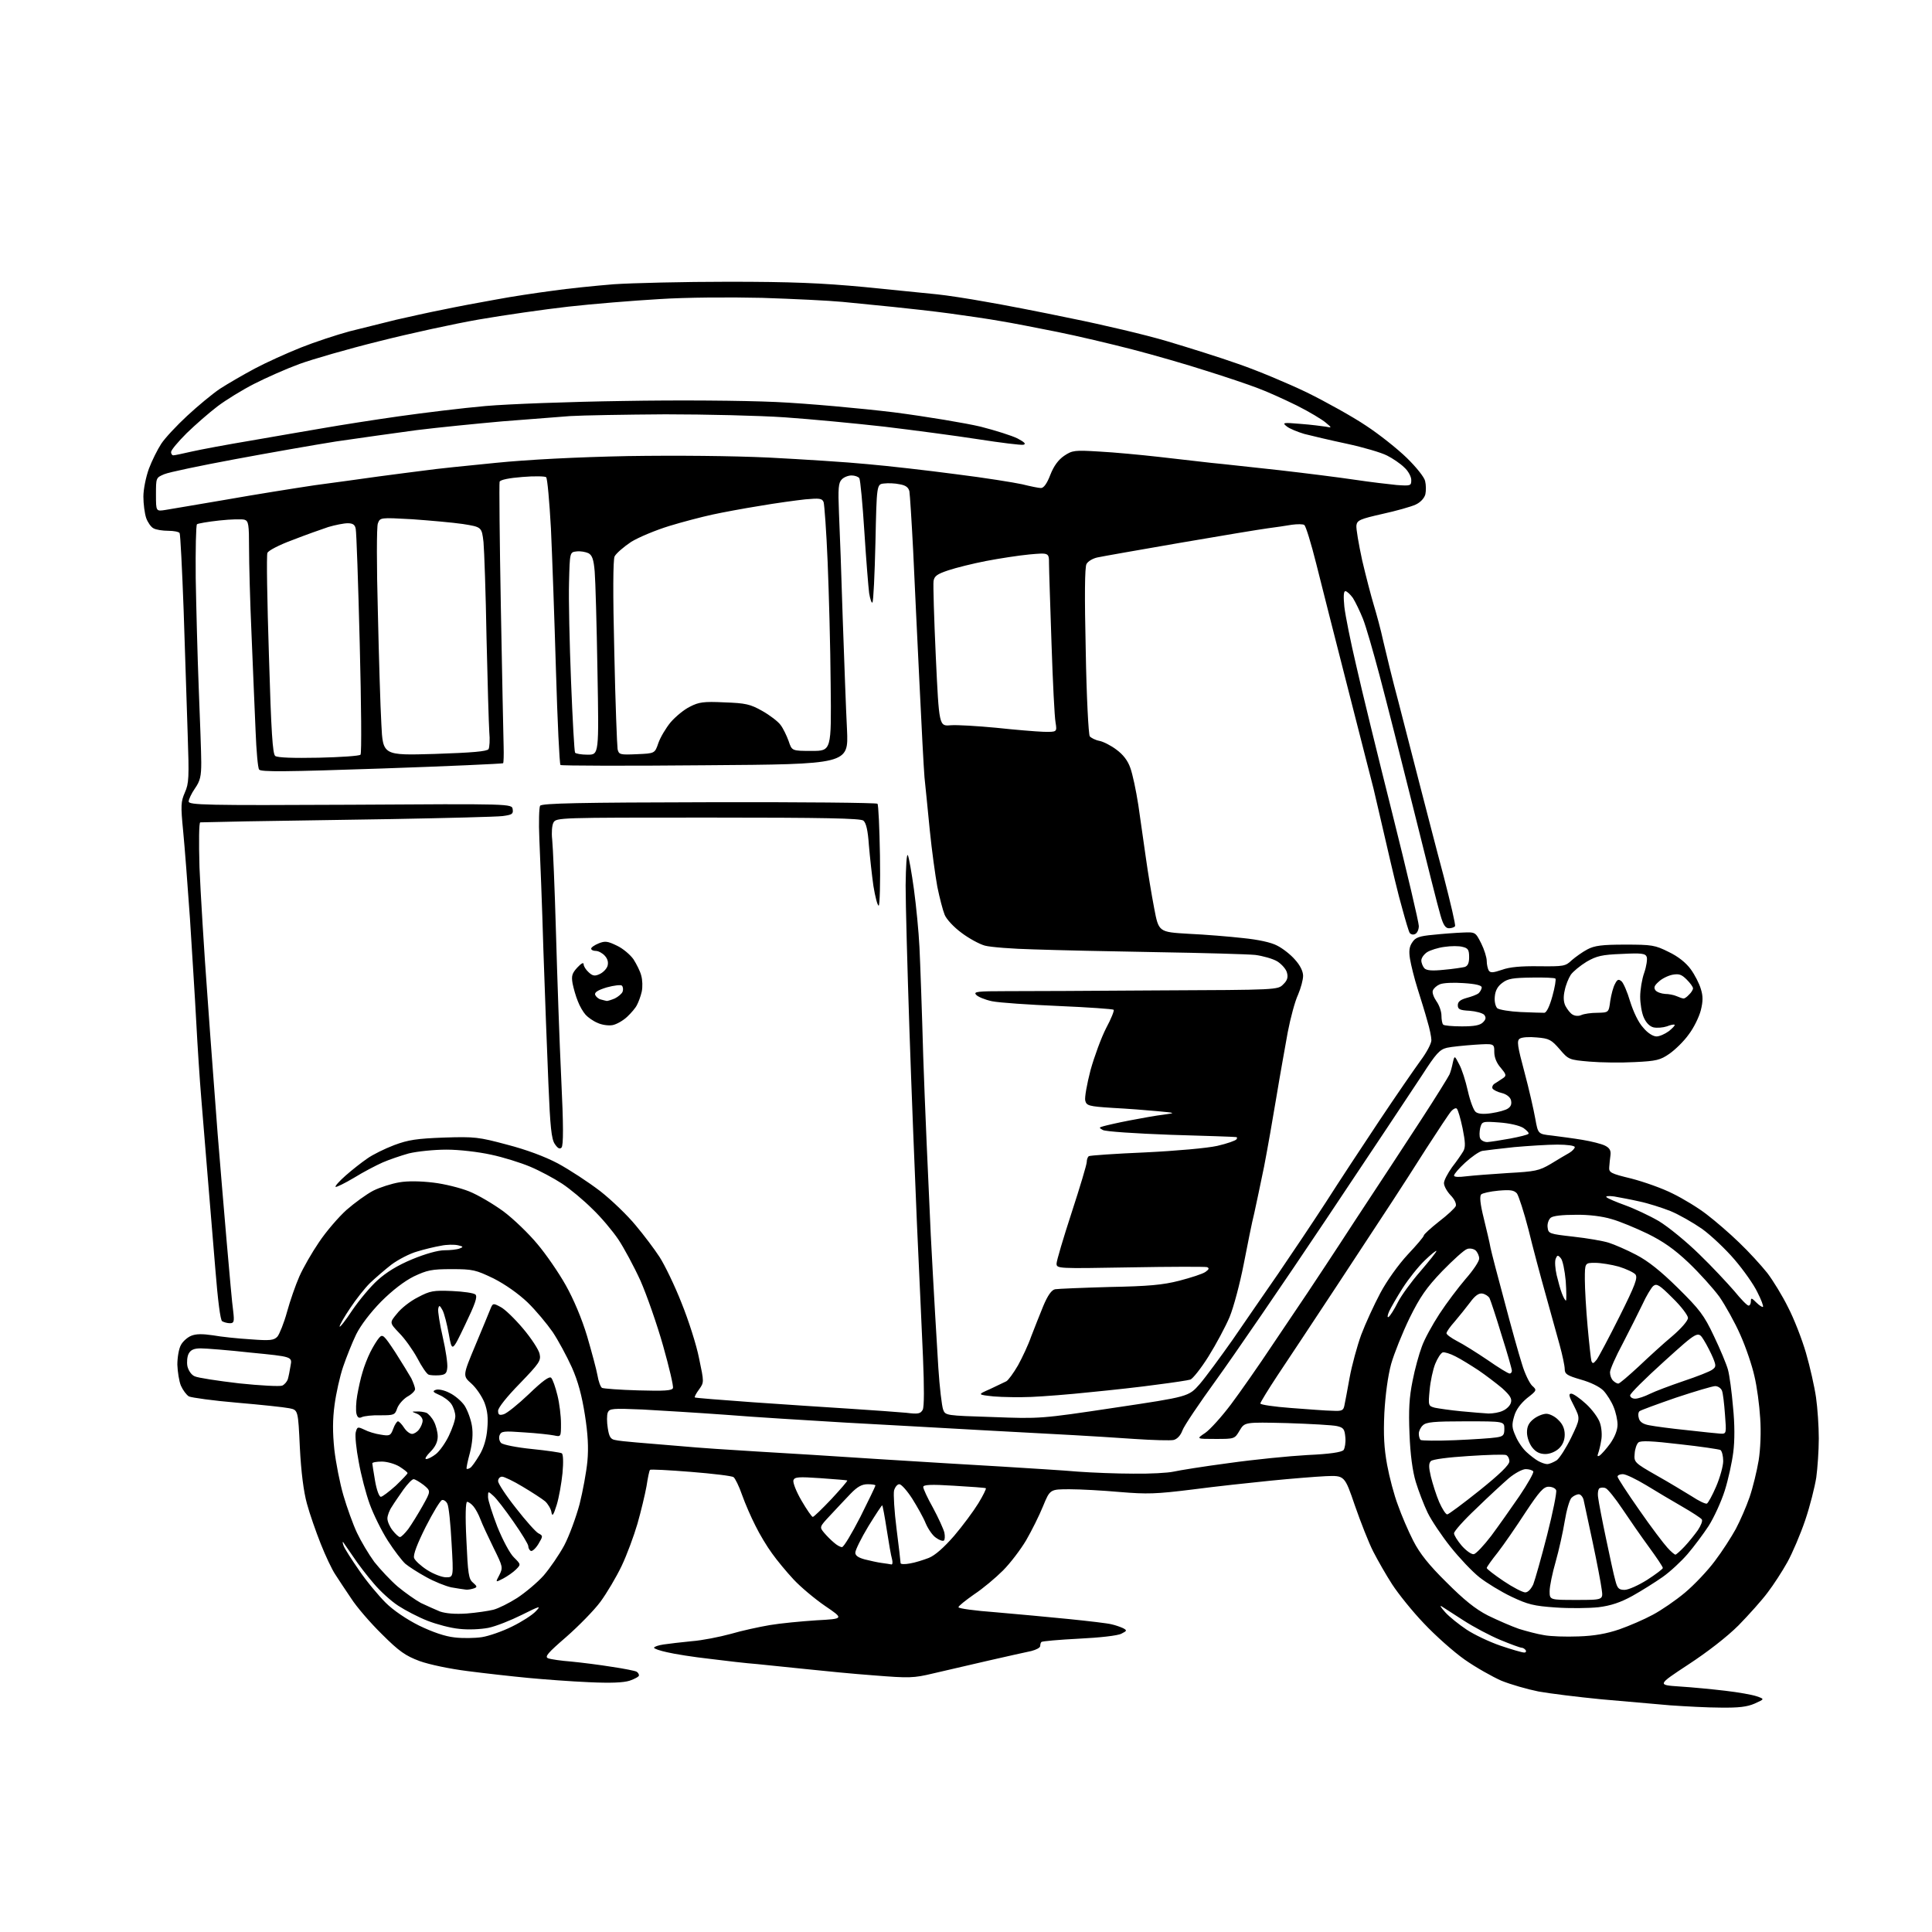<?xml version="1.0" encoding="UTF-8" standalone="no"?>
<svg 
  version="1.1" 
  xmlns="http://www.w3.org/2000/svg" 
  xmlns:xlink="http://www.w3.org/1999/xlink" 
  xmlns:svg="http://www.w3.org/2000/svg"
  xmlns:rdf="http://www.w3.org/1999/02/22-rdf-syntax-ns#"
  xmlns:cc="http://creativecommons.org/ns#"
  xmlns:dc="http://purl.org/dc/elements/1.1/"
  viewBox="0 0 768 768"
  width="768"
  height="768"
>
<style>svg {background-color: white; }</style>"
<path stroke="none" fill="black" fill-rule="evenodd" d="M684.0,678.8C678.8,678.8 669.8,678.3 664.0,677.9C658.2,677.4 645.9,676.3 636.6,675.5C627.3,674.6 616.0,673.2 611.6,672.4C607.1,671.5 600.5,669.6 596.8,668.1C593.2,666.5 586.6,662.8 582.2,659.7C577.8,656.6 570.5,650.1 566.0,645.3C561.4,640.5 555.8,633.5 553.4,629.8C551.0,626.1 547.7,620.3 545.9,616.8C544.1,613.3 540.9,605.1 538.6,598.5C534.5,586.5 534.5,586.5 527.0,586.8C522.9,587.0 513.0,587.8 505.0,588.6C497.0,589.4 483.1,590.9 474.0,592.1C459.5,593.9 456.0,594.0 445.2,593.1C438.5,592.5 429.5,592.0 425.2,592.0C417.4,592.0 417.4,592.0 414.6,598.8C413.1,602.5 410.1,608.5 407.9,612.3C405.7,616.0 401.6,621.4 398.7,624.3C395.8,627.2 390.7,631.5 387.2,633.8C383.8,636.2 381.0,638.4 381.0,638.9C381.0,639.4 387.6,640.3 395.8,640.9C403.9,641.6 417.0,642.8 424.9,643.6C432.8,644.4 440.5,645.3 441.9,645.7C443.3,646.0 445.3,646.7 446.4,647.2C448.1,648.1 448.0,648.3 445.8,649.4C444.4,650.2 437.1,651.0 428.9,651.4C421.0,651.8 414.3,652.4 414.0,652.7C413.7,652.9 413.5,653.7 413.5,654.3C413.5,655.0 411.9,655.8 410.0,656.3C408.1,656.7 400.4,658.4 393.0,660.1C385.6,661.8 375.7,664.1 371.0,665.2C363.1,667.1 361.4,667.1 347.5,666.0C339.2,665.4 327.1,664.2 320.5,663.5C313.9,662.8 305.1,661.9 301.0,661.5C296.9,661.2 288.3,660.2 282.0,659.4C275.7,658.7 268.1,657.5 265.2,656.8C262.4,656.2 260.0,655.4 260.0,655.0C260.0,654.6 261.7,654.0 263.8,653.7C265.8,653.4 270.9,652.8 275.0,652.4C279.1,652.1 286.1,650.7 290.5,649.5C294.9,648.2 301.9,646.7 306.0,646.0C310.1,645.3 318.4,644.5 324.5,644.1C335.5,643.5 335.5,643.5 328.0,638.4C323.9,635.6 318.2,630.8 315.5,627.9C312.7,624.9 308.8,620.2 306.9,617.5C304.9,614.8 301.9,609.8 300.3,606.5C298.6,603.2 296.2,597.7 295.0,594.3C293.8,590.8 292.2,587.6 291.6,587.2C291.0,586.7 283.4,585.8 274.7,585.1C265.9,584.4 258.6,584.0 258.4,584.3C258.1,584.5 257.5,587.5 257.0,590.8C256.4,594.1 254.8,600.8 253.4,605.7C252.0,610.5 249.2,618.1 247.1,622.5C245.0,626.9 241.2,633.3 238.7,636.7C236.2,640.1 230.0,646.4 225.1,650.7C217.7,657.1 216.4,658.6 217.9,659.2C219.0,659.6 223.1,660.2 227.1,660.5C231.2,660.9 238.4,661.8 243.3,662.6C248.1,663.3 252.5,664.2 253.0,664.5C253.6,664.8 254.0,665.5 254.0,666.0C254.0,666.5 252.3,667.4 250.3,668.1C247.8,668.9 242.7,669.1 234.1,668.7C227.1,668.4 216.3,667.6 210.0,667.0C203.7,666.4 192.9,665.2 186.0,664.3C178.8,663.4 170.7,661.7 166.8,660.3C161.2,658.2 158.7,656.5 151.8,649.6C147.2,645.1 141.7,638.7 139.6,635.4C137.4,632.2 134.6,627.9 133.3,625.9C132.0,624.0 129.4,618.5 127.5,613.7C125.6,608.9 123.1,601.8 122.0,597.7C120.7,593.0 119.7,585.2 119.2,575.5C118.5,560.5 118.5,560.5 115.0,559.8C113.1,559.4 103.7,558.4 94.3,557.6C84.8,556.8 76.2,555.6 75.1,555.1C74.1,554.5 72.7,552.6 71.9,550.8C71.2,549.1 70.6,545.3 70.5,542.5C70.5,539.6 71.1,536.1 71.9,534.7C72.6,533.3 74.5,531.6 76.0,531.0C77.9,530.2 80.5,530.2 84.6,530.8C87.9,531.4 94.6,532.1 99.6,532.4C107.5,533.0 108.9,532.8 110.3,531.3C111.1,530.3 112.9,525.9 114.1,521.5C115.3,517.1 117.5,510.8 119.0,507.4C120.5,504.0 124.0,497.9 126.8,493.8C129.6,489.6 134.5,483.9 137.7,481.0C140.9,478.2 145.7,474.7 148.4,473.3C151.0,472.0 155.7,470.5 158.7,470.0C162.1,469.4 167.2,469.5 172.2,470.1C176.6,470.6 183.0,472.2 186.5,473.6C190.0,475.0 196.1,478.6 200.2,481.6C204.2,484.6 210.2,490.4 213.6,494.5C217.0,498.5 222.1,505.9 224.9,510.9C228.0,516.4 231.3,524.2 233.4,531.2C235.2,537.4 237.1,544.4 237.5,546.7C237.9,549.1 238.7,551.3 239.3,551.7C239.9,552.0 246.4,552.5 253.7,552.7C264.1,553.0 267.1,552.8 267.5,551.8C267.8,551.1 266.0,543.5 263.6,535.0C261.2,526.5 257.1,514.8 254.6,509.1C252.0,503.4 248.0,496.0 245.8,492.7C243.5,489.3 238.9,483.8 235.4,480.5C232.0,477.1 226.6,472.6 223.4,470.5C220.2,468.4 214.6,465.4 210.8,463.8C207.0,462.2 200.0,460.0 195.2,459.0C190.2,457.9 182.6,457.0 177.5,457.0C172.5,457.0 165.8,457.7 162.5,458.5C159.3,459.4 154.6,461.0 152.1,462.1C149.6,463.2 144.4,465.9 140.7,468.2C137.0,470.4 133.7,472.0 133.4,471.8C133.1,471.5 134.9,469.5 137.4,467.3C139.9,465.1 143.7,462.1 145.9,460.6C148.1,459.0 153.0,456.6 156.7,455.2C162.3,453.1 165.7,452.6 176.5,452.2C188.7,451.8 190.3,452.0 201.5,455.0C209.2,457.0 216.5,459.7 221.8,462.5C226.4,465.0 233.9,469.9 238.6,473.5C243.2,477.1 249.5,483.2 252.7,487.1C255.9,490.9 260.2,496.6 262.2,499.7C264.2,502.8 268.2,511.0 270.9,517.9C273.7,524.8 276.9,534.8 277.9,540.0C279.9,549.5 279.9,549.5 277.9,552.3C276.7,553.9 276.0,555.3 276.2,555.5C276.3,555.7 286.6,556.5 299.0,557.4C311.4,558.3 328.9,559.4 338.0,560.0C347.1,560.6 357.0,561.3 360.2,561.6C365.0,562.2 365.9,562.0 366.8,560.4C367.4,559.2 367.4,551.4 366.9,539.5C366.4,529.0 365.4,505.2 364.5,486.5C363.7,467.8 362.3,432.9 361.5,409.0C360.7,385.1 360.0,359.4 360.0,352.0C360.1,344.3 360.4,339.1 360.9,340.0C361.3,340.8 362.4,346.9 363.3,353.5C364.2,360.1 365.2,370.4 365.5,376.5C365.8,382.6 366.5,402.1 367.0,420.0C367.6,437.9 369.0,469.8 370.0,491.0C371.1,512.2 372.5,535.9 373.0,543.7C373.5,551.5 374.4,558.9 374.9,560.3C375.8,562.7 375.9,562.7 394.7,563.3C413.3,564.0 413.8,564.0 443.0,559.6C472.5,555.2 472.5,555.2 476.9,550.2C479.3,547.4 485.1,539.5 489.9,532.7C494.6,525.8 502.8,514.0 508.1,506.3C513.3,498.7 521.8,486.0 527.0,478.0C532.1,470.0 541.7,455.4 548.3,445.5C554.9,435.6 562.3,424.9 564.7,421.6C567.1,418.4 569.0,414.8 569.0,413.5C569.0,412.3 568.3,408.8 567.4,405.9C566.6,402.9 564.8,397.1 563.5,393.0C562.2,388.9 560.9,383.6 560.5,381.2C560.0,378.1 560.2,376.3 561.4,374.6C562.6,372.7 564.1,372.1 569.7,371.6C573.4,371.2 578.8,370.8 581.5,370.7C586.5,370.5 586.5,370.5 588.8,375.0C590.0,377.4 591.0,380.6 591.0,382.0C591.0,383.4 591.4,385.1 591.8,385.8C592.5,386.8 593.5,386.7 597.1,385.5C600.1,384.4 604.6,384.0 611.8,384.1C621.6,384.2 622.3,384.1 624.8,381.7C626.3,380.4 629.1,378.4 631.0,377.4C633.8,375.9 636.8,375.5 646.0,375.5C656.7,375.5 657.9,375.7 663.3,378.4C667.1,380.2 670.2,382.7 672.1,385.3C673.7,387.5 675.5,391.0 676.1,393.1C677.0,395.9 677.0,398.0 676.1,401.6C675.4,404.3 673.3,408.6 671.3,411.2C669.4,413.9 665.9,417.3 663.6,418.9C660.0,421.4 658.4,421.8 649.8,422.2C644.5,422.5 636.4,422.4 631.8,422.0C623.7,421.3 623.5,421.2 620.0,417.1C616.7,413.3 615.8,412.8 610.9,412.4C607.9,412.1 604.9,412.3 604.1,412.9C602.9,413.7 603.2,415.8 606.0,426.2C607.8,432.9 609.7,441.3 610.3,444.7C611.4,450.8 611.4,450.8 616.9,451.4C620.0,451.8 625.4,452.5 629.0,453.1C632.6,453.7 636.6,454.7 638.0,455.4C639.8,456.3 640.4,457.3 640.2,459.1C640.0,460.4 639.8,462.6 639.7,463.9C639.5,466.1 640.2,466.5 648.5,468.5C653.5,469.8 660.9,472.4 665.0,474.5C669.1,476.5 675.2,480.2 678.5,482.8C681.8,485.3 687.6,490.3 691.3,493.9C695.1,497.5 700.1,503.0 702.5,506.0C704.8,509.0 708.6,515.2 710.8,519.7C713.1,524.1 716.3,532.3 717.9,537.8C719.5,543.3 721.3,551.3 721.9,555.5C722.5,559.7 723.0,567.0 723.0,571.8C723.0,576.6 722.5,583.6 722.0,587.3C721.4,591.1 719.5,598.7 717.6,604.3C715.7,609.9 712.5,617.4 710.5,621.0C708.5,624.6 705.0,630.0 702.7,633.0C700.5,636.0 695.2,641.9 691.1,646.1C686.5,650.7 678.6,656.8 671.1,661.7C658.8,669.8 658.8,669.8 667.6,670.4C672.5,670.7 680.7,671.5 685.8,672.1C691.0,672.7 696.6,673.7 698.3,674.3C701.5,675.4 701.5,675.4 697.5,677.2C694.5,678.5 691.2,678.9 684.0,678.8zM605.8,656.9C606.5,657.0 606.8,656.5 606.5,656.0C606.2,655.5 605.4,655.0 604.9,655.0C604.3,655.0 600.5,653.6 596.4,651.9C592.3,650.2 585.7,646.7 581.7,644.1C577.7,641.5 573.8,639.0 573.0,638.5C572.2,638.1 572.9,639.1 574.5,640.9C576.1,642.7 580.0,645.8 583.0,647.8C586.0,649.8 592.1,652.7 596.5,654.2C600.9,655.7 605.1,656.9 605.8,656.9zM191.5,650.8C194.2,650.4 199.7,648.5 203.5,646.6C207.4,644.7 211.6,642.0 213.0,640.5C215.2,638.2 214.7,638.3 207.5,641.9C203.1,644.1 197.1,646.5 194.1,647.1C190.9,647.7 186.1,647.9 182.6,647.5C179.2,647.2 173.6,645.7 170.0,644.3C166.4,642.9 161.2,640.2 158.3,638.3C155.5,636.5 151.1,632.5 148.6,629.5C146.0,626.5 142.3,621.7 140.4,618.8C138.4,615.9 136.6,613.3 136.4,613.0C136.1,612.8 136.2,613.4 136.6,614.5C137.0,615.6 139.8,620.0 142.8,624.3C145.7,628.6 150.5,634.3 153.3,637.1C156.3,640.1 161.6,643.7 166.6,646.2C172.0,648.8 176.9,650.5 180.7,650.9C183.9,651.3 188.8,651.2 191.5,650.8zM627.5,650.5C633.8,650.3 638.7,649.4 643.7,647.7C647.7,646.3 653.7,643.7 657.0,641.9C660.4,640.1 666.1,636.2 669.8,633.1C673.5,630.0 678.9,624.3 681.7,620.5C684.6,616.7 688.3,610.9 690.0,607.8C691.7,604.6 694.2,598.9 695.5,595.1C696.8,591.3 698.4,584.7 699.1,580.5C699.8,576.1 700.1,569.1 699.7,563.7C699.4,558.6 698.4,551.1 697.4,547.0C696.5,542.9 694.0,535.5 691.8,530.6C689.7,525.8 685.9,519.0 683.5,515.5C681.0,512.1 675.5,506.0 671.2,501.9C665.5,496.5 661.0,493.4 654.9,490.4C650.3,488.2 643.9,485.5 640.6,484.6C637.0,483.5 631.5,482.8 626.3,482.9C621.1,482.9 617.3,483.3 616.4,484.1C615.6,484.8 615.0,486.5 615.2,487.9C615.5,490.4 615.8,490.5 625.5,491.6C631.0,492.2 637.3,493.3 639.5,494.0C641.7,494.7 646.6,496.8 650.4,498.8C655.2,501.3 660.2,505.3 667.0,512.0C675.6,520.5 677.4,522.8 681.3,531.1C683.8,536.3 686.3,542.3 686.9,544.5C687.5,546.7 688.4,553.3 688.9,559.3C689.6,566.1 689.6,572.7 689.0,577.3C688.5,581.3 687.0,588.2 685.6,592.6C684.2,597.0 681.3,603.3 679.2,606.6C677.1,609.8 673.3,614.9 670.8,617.8C668.4,620.6 663.9,624.8 660.9,626.9C657.9,629.0 652.5,632.4 648.9,634.4C644.2,637.0 640.3,638.3 635.4,638.9C631.6,639.3 624.0,639.4 618.4,639.0C609.7,638.4 607.3,637.8 600.8,634.7C596.6,632.7 590.9,629.2 588.1,627.0C585.2,624.7 580.1,619.3 576.6,614.9C573.1,610.5 569.0,604.4 567.5,601.3C566.0,598.2 563.9,592.7 562.8,589.1C561.5,584.8 560.6,578.1 560.3,570.0C559.9,560.4 560.2,555.5 561.5,549.0C562.4,544.3 564.1,538.2 565.2,535.3C566.2,532.4 569.4,526.6 572.2,522.3C575.0,518.0 579.7,511.8 582.6,508.4C585.6,505.0 588.0,501.4 588.0,500.3C588.0,499.2 587.3,497.7 586.5,497.0C585.7,496.4 584.2,496.1 583.2,496.5C582.1,496.8 577.7,500.8 573.3,505.3C567.0,511.9 564.5,515.5 560.3,524.0C557.5,529.8 554.2,538.0 553.0,542.2C551.7,547.0 550.7,554.5 550.3,561.7C549.9,570.5 550.2,575.7 551.4,582.3C552.3,587.2 554.2,594.4 555.7,598.3C557.1,602.3 559.8,608.6 561.8,612.5C564.4,617.6 568.1,622.2 575.0,629.0C581.9,635.9 586.4,639.6 591.5,642.2C595.4,644.1 600.9,646.5 603.8,647.5C606.7,648.4 611.2,649.6 613.8,650.0C616.4,650.5 622.5,650.7 627.5,650.5zM185.5,641.4C189.3,641.1 194.1,640.4 196.1,639.9C198.1,639.4 202.3,637.3 205.6,635.2C208.8,633.1 213.6,629.1 216.1,626.3C218.6,623.4 222.3,618.0 224.3,614.3C226.3,610.5 229.0,603.1 230.4,597.9C231.7,592.7 233.1,585.1 233.5,580.9C234.0,575.5 233.7,570.0 232.5,562.4C231.3,554.8 229.8,549.1 227.3,543.5C225.3,539.1 221.9,532.8 219.7,529.5C217.4,526.2 213.0,520.9 209.7,517.7C206.0,514.2 200.9,510.6 196.2,508.2C189.1,504.8 188.0,504.5 179.5,504.5C171.6,504.5 169.8,504.9 164.5,507.4C160.7,509.3 156.0,512.9 151.5,517.4C147.2,521.8 143.4,526.8 141.6,530.4C140.0,533.7 137.7,539.5 136.4,543.3C135.1,547.1 133.6,553.9 133.0,558.4C132.2,564.3 132.2,569.4 132.9,576.2C133.5,581.4 135.1,589.6 136.5,594.4C137.9,599.2 140.3,605.9 141.9,609.3C143.5,612.7 146.6,617.9 148.8,620.9C151.1,623.8 155.3,628.3 158.1,630.7C161.0,633.1 165.1,636.0 167.3,637.2C169.6,638.3 173.0,639.8 174.9,640.6C177.3,641.4 180.9,641.7 185.5,641.4zM626.6,636.0C637.3,636.0 637.3,636.0 636.7,631.8C636.4,629.4 634.8,621.0 633.1,613.0C631.4,605.0 629.8,597.5 629.5,596.2C629.2,595.0 628.3,594.0 627.6,594.0C626.8,594.0 625.5,594.6 624.7,595.4C623.9,596.2 622.7,600.4 622.0,604.7C621.3,609.0 619.7,616.2 618.4,620.8C617.1,625.3 616.0,630.6 616.0,632.5C616.0,636.0 616.0,636.0 626.6,636.0zM606.3,633.0C607.4,633.0 608.6,631.7 609.5,629.8C610.2,628.0 612.7,619.2 615.0,610.2C617.3,601.2 618.9,593.2 618.6,592.4C618.3,591.6 617.0,591.0 615.6,591.0C613.6,591.0 611.9,592.9 606.4,601.2C602.7,606.9 597.8,614.0 595.4,617.1C593.0,620.1 591.0,622.9 591.0,623.3C591.0,623.7 594.0,626.0 597.7,628.5C601.4,631.0 605.3,633.0 606.3,633.0zM185.2,631.9C184.3,631.8 181.6,631.4 179.4,631.0C177.1,630.5 172.6,628.7 169.4,626.9C166.1,625.1 162.4,622.7 161.1,621.6C159.8,620.4 156.7,616.4 154.2,612.5C151.7,608.6 148.5,602.1 147.0,598.0C145.5,593.9 143.5,586.3 142.6,581.1C141.6,576.0 141.1,570.7 141.4,569.4C142.0,567.1 142.2,567.1 144.8,568.3C146.3,569.1 149.2,570.0 151.4,570.3C154.9,570.9 155.3,570.7 156.3,568.0C156.9,566.3 157.8,565.0 158.2,565.0C158.6,565.0 159.7,566.1 160.6,567.5C161.5,568.9 162.9,570.0 163.8,570.0C164.6,570.0 165.9,569.2 166.6,568.2C167.3,567.3 168.0,565.7 168.0,564.7C168.0,563.7 167.0,562.5 165.8,562.0C163.5,561.1 163.5,561.1 165.7,561.1C166.9,561.0 168.6,561.3 169.5,561.6C170.3,562.0 171.7,563.5 172.5,565.1C173.3,566.6 174.0,569.3 174.0,571.0C174.0,573.1 173.1,575.1 171.1,577.1C169.5,578.7 168.7,580.0 169.4,580.0C170.2,580.0 171.9,579.1 173.3,578.0C174.7,576.9 177.0,573.7 178.4,570.8C179.8,567.9 181.0,564.4 181.0,563.0C181.0,561.6 180.3,559.4 179.4,558.1C178.5,556.8 176.3,555.2 174.6,554.5C172.1,553.4 171.8,553.0 173.2,552.5C174.2,552.1 176.6,552.6 178.7,553.7C180.8,554.7 183.5,557.0 184.7,558.8C185.9,560.7 187.2,564.3 187.6,566.8C188.1,569.9 187.8,573.5 186.8,577.5C185.9,580.8 185.3,583.7 185.5,583.9C185.7,584.0 186.3,583.9 186.9,583.5C187.5,583.2 189.1,580.9 190.6,578.4C192.3,575.6 193.4,571.9 193.7,568.0C194.1,563.7 193.8,560.8 192.6,557.6C191.6,555.1 189.3,551.7 187.4,550.0C183.9,546.9 183.9,546.9 189.0,534.7C191.8,528.0 194.5,521.5 195.0,520.2C195.9,518.0 196.1,518.0 198.9,519.5C200.6,520.3 204.6,524.2 207.9,528.1C211.2,532.0 214.2,536.6 214.5,538.2C215.1,540.9 214.4,541.9 206.6,550.0C201.5,555.2 198.0,559.6 198.0,560.8C198.0,562.4 198.5,562.7 200.2,562.2C201.4,561.9 205.9,558.3 210.2,554.2C215.8,548.8 218.4,547.0 219.1,547.7C219.7,548.3 220.8,551.4 221.6,554.7C222.4,557.9 223.0,562.9 223.0,565.9C223.0,571.2 223.0,571.2 220.2,570.6C218.7,570.3 213.4,569.7 208.4,569.4C200.2,568.8 199.3,568.9 198.6,570.5C198.2,571.6 198.5,572.9 199.2,573.6C199.9,574.3 205.4,575.4 211.4,576.0C217.4,576.6 222.8,577.4 223.3,577.7C223.9,578.0 224.0,581.3 223.6,585.6C223.2,589.6 222.2,595.3 221.3,598.2C220.0,602.4 219.5,603.0 219.2,601.1C219.0,599.8 217.8,597.8 216.7,596.8C215.5,595.8 211.5,593.2 207.8,591.0C204.2,588.8 200.4,587.0 199.6,587.0C198.7,587.0 198.0,587.8 198.0,588.8C198.0,589.7 201.2,594.6 205.1,599.5C208.9,604.4 213.0,609.0 214.0,609.5C215.9,610.5 215.9,610.6 214.0,613.8C212.9,615.6 211.5,616.8 211.0,616.5C210.4,616.2 210.0,615.3 210.0,614.6C210.0,613.9 207.4,609.6 204.1,604.9C200.9,600.3 197.3,595.6 196.1,594.6C194.0,592.7 194.0,592.7 194.0,595.1C194.0,596.4 195.7,601.7 197.7,606.9C199.8,612.1 202.7,617.6 204.3,619.1C207.1,621.9 207.1,621.9 205.1,623.9C204.0,625.0 201.7,626.6 200.0,627.5C196.9,629.1 196.9,629.1 198.5,626.1C200.0,623.1 199.9,622.8 196.2,615.3C194.1,611.0 191.7,605.9 191.0,604.0C190.3,602.1 189.0,599.7 188.2,598.8C187.4,597.8 186.2,597.0 185.7,597.0C185.1,597.0 184.9,602.4 185.4,612.2C186.0,625.7 186.3,627.7 188.0,629.1C189.7,630.6 189.8,630.9 188.4,631.4C187.5,631.7 186.1,632.0 185.2,631.9zM645.8,632.0C647.3,632.0 651.3,630.2 654.8,628.0C658.2,625.8 661.0,623.7 661.0,623.3C661.0,622.8 658.5,619.1 655.5,615.0C652.5,610.9 647.7,604.0 644.9,599.8C642.1,595.6 639.1,591.9 638.3,591.6C637.5,591.2 636.4,591.3 635.8,591.6C635.3,592.0 635.0,593.6 635.3,595.4C635.5,597.1 636.9,604.4 638.4,611.5C639.9,618.6 641.5,626.2 642.1,628.2C642.9,631.4 643.5,632.0 645.8,632.0zM177.3,627.0C180.3,627.0 180.3,627.0 179.5,613.3C179.1,605.7 178.4,598.7 177.8,597.7C177.3,596.7 176.3,596.1 175.7,596.3C175.0,596.5 172.1,601.3 169.2,607.0C165.9,613.6 164.2,618.0 164.6,619.3C164.9,620.3 167.3,622.5 169.8,624.1C172.3,625.7 175.7,627.0 177.3,627.0zM354.4,621.9C354.8,621.9 354.9,621.0 354.6,619.8C354.2,618.5 353.3,613.3 352.5,608.1C351.7,602.9 350.9,598.6 350.7,598.4C350.6,598.2 348.1,602.0 345.2,606.7C342.3,611.5 340.0,616.2 340.0,617.2C340.0,618.4 341.2,619.2 343.8,619.9C345.8,620.4 348.9,621.1 350.5,621.3C352.1,621.5 353.9,621.8 354.4,621.9zM361.7,621.5C363.7,621.2 367.1,620.1 369.2,619.3C371.7,618.3 375.2,615.2 379.3,610.5C382.7,606.5 387.0,600.7 388.9,597.6C390.8,594.5 392.1,591.8 391.9,591.6C391.7,591.4 386.0,591.0 379.2,590.6C369.9,590.0 367.0,590.2 367.0,591.1C367.0,591.8 368.7,595.5 370.9,599.4C373.0,603.3 375.0,607.7 375.4,609.2C375.7,610.7 375.6,612.1 375.2,612.4C374.7,612.7 373.3,612.2 372.1,611.3C370.8,610.5 369.0,607.9 368.0,605.6C367.1,603.3 364.6,598.9 362.6,595.7C360.6,592.6 358.3,590.0 357.5,590.0C356.7,590.0 355.8,591.1 355.4,592.5C355.1,593.9 355.5,600.8 356.4,607.8C357.3,614.8 358.0,620.9 358.0,621.4C358.0,621.8 359.7,621.9 361.7,621.5zM585.9,617.8C586.8,617.6 589.9,614.3 592.8,610.5C595.7,606.6 600.7,599.5 604.0,594.7C607.3,589.8 609.8,585.4 609.5,584.9C609.1,584.4 607.8,584.0 606.5,584.0C605.2,584.0 602.2,585.6 599.8,587.6C597.5,589.6 591.6,595.0 586.8,599.7C581.9,604.3 578.0,608.7 578.0,609.5C578.0,610.3 579.4,612.5 581.1,614.5C582.9,616.5 585.0,618.0 585.9,617.8zM666.0,618.0C666.3,618.0 668.0,616.5 669.6,614.8C671.3,613.0 673.7,610.0 674.9,608.3C676.1,606.5 676.9,604.6 676.5,604.0C676.2,603.5 672.7,601.2 668.7,598.9C664.7,596.6 658.3,592.8 654.4,590.4C650.4,588.0 646.3,586.0 645.1,586.0C644.0,586.0 643.0,586.4 643.0,587.0C643.0,587.5 646.9,593.5 651.6,600.2C656.3,607.0 661.4,613.7 662.8,615.2C664.2,616.8 665.7,618.0 666.0,618.0zM334.7,615.0C335.4,615.0 338.6,609.6 342.0,603.0C345.3,596.4 348.0,590.8 348.0,590.5C348.0,590.2 346.6,590.0 344.9,590.0C342.6,590.0 340.8,591.0 338.1,593.8C336.1,595.9 332.5,599.7 330.1,602.3C325.7,607.0 325.7,607.0 327.6,609.3C328.6,610.5 330.4,612.3 331.5,613.2C332.6,614.2 334.0,615.0 334.7,615.0zM159.0,611.0C159.5,611.0 161.0,609.5 162.3,607.8C163.6,606.0 166.2,601.8 168.0,598.6C171.3,592.7 171.3,592.7 168.4,590.3C166.8,589.1 165.0,588.0 164.4,588.0C163.8,588.0 162.0,589.9 160.4,592.1C158.8,594.4 156.7,597.4 155.8,598.9C154.8,600.3 154.0,602.5 154.0,603.6C154.0,604.8 154.9,606.9 156.1,608.4C157.2,609.8 158.5,611.0 159.0,611.0zM323.1,603.0C323.5,603.0 326.8,599.8 330.5,595.9C334.1,592.0 337.0,588.7 336.8,588.5C336.6,588.4 331.9,588.0 326.2,587.6C317.5,587.0 315.9,587.1 315.4,588.4C315.1,589.3 316.5,592.9 318.6,596.5C320.7,600.1 322.7,603.0 323.1,603.0zM575.3,602.0C575.8,602.0 581.6,597.7 588.1,592.5C596.2,586.0 600.0,582.3 600.0,580.9C600.0,579.8 599.4,578.7 598.7,578.4C597.9,578.1 591.2,578.3 583.7,578.8C575.7,579.3 569.5,580.1 568.8,580.8C567.9,581.7 567.9,583.2 568.8,587.0C569.5,589.8 570.9,594.3 572.1,597.1C573.3,599.8 574.7,602.0 575.3,602.0zM678.5,597.7C679.0,597.5 680.7,594.4 682.2,590.9C683.7,587.4 685.0,582.8 685.0,580.8C685.0,578.8 684.5,576.8 683.9,576.4C683.3,576.1 676.0,575.0 667.7,574.1C656.7,572.8 652.2,572.6 651.3,573.4C650.6,574.0 649.9,576.0 649.8,577.9C649.5,581.2 649.7,581.5 658.5,586.5C663.5,589.3 669.7,593.1 672.5,594.8C675.2,596.6 677.9,597.9 678.5,597.7zM151.4,595.0C152.0,595.0 154.6,593.0 157.3,590.6C159.9,588.1 162.0,585.9 162.0,585.6C162.0,585.2 160.5,584.1 158.8,583.0C157.0,581.9 153.8,581.0 151.8,581.0C149.7,581.0 148.0,581.3 148.0,581.7C148.0,582.0 148.5,585.2 149.1,588.7C149.7,592.2 150.7,595.0 151.4,595.0zM450.5,585.8C457.1,585.9 464.3,585.5 466.5,585.0C468.7,584.5 478.6,582.9 488.5,581.6C498.4,580.2 512.5,578.8 519.7,578.4C528.6,578.0 533.3,577.3 534.1,576.4C534.6,575.7 535.0,573.4 534.8,571.4C534.5,568.1 534.1,567.5 531.5,566.9C529.9,566.5 520.9,566.0 511.6,565.7C494.8,565.3 494.8,565.3 492.8,568.6C490.8,572.0 490.8,572.0 483.2,572.0C475.5,572.0 475.5,572.0 479.1,569.6C481.1,568.2 485.6,563.2 489.3,558.3C492.9,553.5 500.4,542.8 505.9,534.5C511.5,526.2 517.7,517.0 519.7,514.0C521.7,511.0 530.4,497.9 538.9,484.8C547.5,471.8 559.2,453.9 565.0,445.0C570.8,436.1 575.8,428.0 576.2,427.1C576.6,426.2 577.2,424.1 577.5,422.5C578.2,419.5 578.2,419.5 580.0,423.0C581.1,424.9 582.6,429.7 583.5,433.7C584.4,437.7 585.8,441.4 586.6,442.0C587.5,442.8 589.7,443.0 592.9,442.5C595.6,442.1 598.6,441.3 599.5,440.6C600.7,439.8 601.0,438.7 600.6,437.2C600.2,436.0 598.7,434.9 597.0,434.5C595.3,434.1 593.7,433.3 593.3,432.7C593.0,432.1 593.4,431.1 594.4,430.6C595.4,430.0 596.8,429.0 597.6,428.5C598.9,427.6 598.7,427.0 596.6,424.5C594.9,422.6 594.0,420.3 594.0,418.2C594.0,414.8 594.0,414.8 586.2,415.3C582.0,415.6 577.0,416.1 575.2,416.5C572.3,417.2 570.9,418.7 565.3,427.4C561.7,432.9 544.6,458.6 527.3,484.5C510.0,510.4 490.3,539.1 483.5,548.5C476.7,557.9 470.6,566.9 470.0,568.7C469.3,570.6 468.0,572.0 466.6,572.4C465.4,572.7 458.3,572.5 450.9,572.0C443.5,571.5 432.8,570.8 427.0,570.5C421.2,570.2 404.6,569.3 390.0,568.5C375.4,567.7 351.1,566.3 336.0,565.5C320.9,564.6 299.5,563.3 288.5,562.4C277.5,561.6 262.6,560.7 255.4,560.3C243.4,559.8 242.3,559.9 241.6,561.5C241.2,562.5 241.2,565.3 241.6,567.7C242.1,571.0 242.7,572.1 244.4,572.4C245.5,572.7 249.4,573.1 253.0,573.4C256.6,573.7 264.7,574.4 271.0,574.9C277.3,575.5 290.8,576.4 301.0,577.0C311.2,577.6 332.8,578.9 349.0,580.0C365.2,581.0 387.5,582.4 398.5,583.0C409.5,583.7 423.0,584.5 428.5,585.0C434.0,585.4 443.9,585.8 450.5,585.8zM615.0,582.0C615.9,582.0 617.5,581.3 618.8,580.5C620.0,579.6 622.6,575.5 624.6,571.4C628.2,563.9 628.2,563.9 625.7,558.9C623.7,555.1 623.4,554.0 624.6,554.0C625.4,554.0 628.0,555.8 630.5,558.1C632.9,560.3 635.4,563.7 636.0,565.6C636.7,567.6 636.9,570.7 636.5,572.6C636.2,574.6 635.6,576.9 635.3,577.7C634.9,578.8 635.0,579.1 635.9,578.6C636.6,578.1 638.5,576.0 640.1,573.8C641.9,571.2 643.0,568.5 643.0,566.3C643.0,564.5 642.3,561.3 641.4,559.2C640.6,557.2 638.8,554.3 637.4,552.8C635.8,551.2 632.3,549.5 628.4,548.4C622.9,546.8 622.0,546.2 622.0,544.2C622.0,543.0 621.1,538.7 620.0,534.7C618.9,530.8 616.4,521.6 614.4,514.5C612.4,507.4 609.3,495.8 607.6,488.8C605.8,481.8 603.7,475.4 603.0,474.4C601.8,473.1 600.4,472.9 595.7,473.3C592.4,473.6 589.3,474.3 588.8,474.8C588.1,475.5 588.4,478.6 589.8,484.2C590.9,488.8 592.2,494.1 592.5,496.0C592.9,497.9 595.4,507.6 598.1,517.5C600.7,527.4 603.8,538.5 605.0,542.2C606.1,546.0 608.0,549.8 609.0,550.8C611.0,552.6 611.0,552.7 607.0,555.8C604.5,557.9 602.6,560.4 601.9,563.0C600.9,566.4 601.0,567.6 602.5,570.9C603.4,573.1 605.4,576.0 606.9,577.3C608.3,578.6 610.4,580.2 611.5,580.8C612.6,581.4 614.2,582.0 615.0,582.0zM614.3,578.0C612.1,578.0 610.5,577.2 609.1,575.4C607.9,573.9 607.0,571.3 607.0,569.4C607.0,567.1 607.7,565.6 609.6,564.1C611.1,562.9 613.4,562.0 614.7,562.0C616.0,562.0 618.2,563.1 619.5,564.5C621.2,566.1 622.0,568.0 622.0,570.3C622.0,572.5 621.2,574.4 619.7,575.8C618.3,577.1 616.1,578.0 614.3,578.0zM578.4,572.5C585.6,572.2 593.0,571.7 594.8,571.4C597.6,571.0 598.0,570.5 598.0,568.0C598.0,565.0 598.0,565.0 582.6,565.0C569.9,565.0 566.9,565.3 565.6,566.6C564.7,567.4 564.0,568.9 564.0,569.9C564.0,570.9 564.3,572.0 564.7,572.4C565.1,572.7 571.3,572.8 578.4,572.5zM683.9,569.9C686.3,570.0 686.3,569.9 685.7,562.2C685.4,558.0 684.9,553.7 684.5,552.8C684.1,551.8 682.9,551.0 681.8,551.0C680.8,551.0 673.7,553.1 666.2,555.6C658.7,558.2 652.1,560.6 651.7,561.0C651.2,561.5 651.1,562.7 651.5,563.9C651.9,565.3 653.3,566.2 655.8,566.6C657.8,567.0 664.5,567.9 670.5,568.5C676.5,569.2 682.6,569.8 683.9,569.9zM143.9,563.3C142.7,563.9 142.1,563.5 141.7,562.0C141.4,560.8 141.5,557.5 142.0,554.7C142.5,551.8 143.4,547.7 144.1,545.5C144.7,543.3 146.1,539.7 147.2,537.5C148.3,535.3 149.9,532.7 150.7,531.8C152.1,530.2 152.6,530.7 157.1,537.5C159.7,541.6 162.6,546.3 163.5,547.9C164.3,549.6 165.0,551.5 165.0,552.2C165.0,552.9 163.6,554.3 161.9,555.2C160.3,556.2 158.5,558.2 157.9,559.8C157.0,562.5 156.6,562.6 151.2,562.6C148.1,562.5 144.8,562.9 143.9,563.3zM591.7,561.9C593.5,561.9 596.0,561.5 597.4,560.8C598.8,560.2 600.3,558.8 600.6,557.6C601.1,556.0 600.3,554.7 597.1,551.8C594.7,549.8 590.5,546.6 587.7,544.7C584.8,542.8 580.8,540.3 578.6,539.2C576.5,538.1 574.2,537.4 573.5,537.6C572.7,537.9 571.4,540.0 570.5,542.2C569.6,544.5 568.6,549.1 568.3,552.6C567.7,558.8 567.8,558.9 570.4,559.6C571.9,559.9 576.6,560.6 580.8,561.0C585.0,561.4 589.9,561.8 591.7,561.9zM529.7,560.8C533.4,561.0 534.0,560.7 534.4,558.8C534.7,557.5 535.6,552.5 536.5,547.6C537.4,542.7 539.5,535.0 541.1,530.6C542.8,526.1 546.2,518.7 548.7,514.0C551.3,509.1 555.9,502.7 559.6,498.7C563.1,495.0 566.0,491.6 566.0,491.1C566.0,490.7 568.7,488.2 572.0,485.6C575.4,483.0 578.4,480.2 578.7,479.4C579.0,478.5 578.2,476.7 576.6,475.1C575.2,473.6 574.0,471.5 574.0,470.3C574.0,469.2 575.5,466.4 577.2,464.0C579.0,461.7 581.0,458.8 581.7,457.6C582.6,456.0 582.5,454.0 581.4,448.5C580.6,444.7 579.6,441.2 579.1,440.7C578.7,440.3 577.7,440.8 576.9,441.7C576.0,442.7 571.6,449.4 567.0,456.5C562.5,463.6 556.4,473.1 553.5,477.5C550.6,481.9 540.7,497.0 531.5,511.0C522.3,525.0 511.6,541.1 507.8,546.8C504.1,552.4 501.0,557.5 501.0,557.9C501.0,558.4 506.5,559.2 513.2,559.7C520.0,560.2 527.4,560.8 529.7,560.8zM410.0,555.3C405.3,555.5 398.6,555.4 395.0,555.1C388.5,554.4 388.5,554.4 393.5,552.2C396.2,550.9 399.2,549.5 400.0,549.1C400.8,548.7 402.9,545.8 404.7,542.7C406.4,539.6 408.8,534.5 409.9,531.3C411.1,528.1 413.3,522.7 414.7,519.2C416.5,514.9 418.0,512.8 419.4,512.5C420.6,512.3 430.3,511.9 441.0,511.6C456.5,511.3 462.2,510.8 468.8,509.1C473.4,507.9 478.1,506.4 479.2,505.6C480.6,504.6 480.8,504.1 479.8,503.7C479.1,503.5 465.3,503.5 449.2,503.8C420.5,504.3 420.0,504.3 420.0,502.3C420.0,501.2 422.7,492.1 426.0,482.0C429.3,471.9 432.0,462.9 432.0,461.9C432.0,460.9 432.4,459.9 432.8,459.6C433.3,459.3 443.4,458.6 455.2,458.1C467.6,457.5 479.9,456.4 483.9,455.5C487.8,454.6 491.2,453.4 491.5,452.9C491.9,452.4 491.8,452.0 491.3,452.0C490.9,451.9 479.2,451.5 465.3,451.1C451.5,450.6 439.4,449.8 438.4,449.2C436.8,448.3 436.8,448.2 438.6,447.7C439.6,447.4 444.3,446.3 449.0,445.4C453.7,444.5 459.8,443.4 462.5,443.1C467.5,442.4 467.5,442.4 460.0,441.7C455.9,441.3 447.9,440.7 442.2,440.4C432.7,439.8 431.9,439.5 431.4,437.5C431.1,436.3 432.1,430.8 433.5,425.4C435.0,420.0 437.8,412.4 439.7,408.7C441.7,405.0 443.0,401.7 442.7,401.4C442.4,401.1 432.6,400.4 420.8,399.9C409.1,399.4 397.2,398.6 394.3,398.0C391.5,397.4 388.6,396.2 388.0,395.4C386.9,394.2 388.6,394.0 400.1,394.0C407.5,394.0 434.8,393.9 460.7,393.7C507.6,393.5 508.0,393.5 510.1,391.3C511.7,389.8 512.1,388.5 511.6,386.7C511.3,385.3 509.5,383.3 507.8,382.2C506.0,381.1 502.0,380.0 499.0,379.6C496.0,379.3 478.4,378.8 460.0,378.5C441.6,378.2 419.5,377.7 411.0,377.4C402.5,377.2 393.7,376.5 391.5,375.9C389.3,375.3 385.1,373.0 382.2,370.8C379.2,368.6 376.2,365.4 375.5,363.6C374.8,361.9 373.5,356.9 372.6,352.5C371.8,348.1 370.4,338.0 369.6,330.0C368.8,322.0 367.9,312.6 367.5,309.0C367.2,305.4 366.3,288.6 365.5,271.5C364.7,254.4 363.5,230.8 363.0,219.0C362.4,207.2 361.7,196.5 361.5,195.3C361.1,193.7 360.0,192.9 357.6,192.5C355.8,192.1 353.0,192.0 351.4,192.2C348.5,192.5 348.5,192.5 348.0,215.7C347.7,228.4 347.2,239.1 346.8,239.5C346.5,239.9 345.9,238.2 345.5,235.8C345.2,233.5 344.3,222.5 343.6,211.4C342.9,200.3 342.0,190.8 341.6,190.1C341.2,189.5 339.8,189.0 338.5,189.0C337.2,189.0 335.4,189.7 334.6,190.6C333.3,191.9 333.1,194.1 333.5,203.8C333.8,210.2 334.5,229.2 335.0,246.0C335.6,262.8 336.3,282.6 336.7,290.1C337.3,303.8 337.3,303.8 280.4,304.2C249.1,304.5 223.2,304.4 222.8,304.1C222.4,303.7 221.6,286.8 221.0,266.5C220.4,246.1 219.5,220.7 219.0,210.0C218.4,199.3 217.6,190.2 217.1,189.7C216.7,189.3 212.4,189.2 207.7,189.6C202.5,190.0 198.9,190.7 198.6,191.5C198.4,192.1 198.6,214.7 199.1,241.6C199.6,268.5 200.1,293.3 200.2,296.7C200.3,300.1 200.2,303.1 200.0,303.4C199.7,303.6 178.0,304.6 151.6,305.5C113.6,306.8 103.6,306.9 103.0,305.9C102.5,305.3 101.9,298.4 101.6,290.6C101.3,282.8 100.5,265.7 100.0,252.5C99.4,239.3 99.0,223.7 99.0,217.8C99.0,208.5 98.8,207.1 97.2,206.6C96.3,206.3 91.8,206.4 87.2,206.9C82.6,207.4 78.6,208.1 78.3,208.4C77.9,208.8 77.7,218.4 77.8,229.8C78.0,241.2 78.5,260.9 79.0,273.5C79.5,286.1 80.0,299.5 80.0,303.1C80.0,308.5 79.6,310.4 77.5,313.4C76.1,315.4 75.0,317.8 75.0,318.6C75.0,320.0 81.6,320.2 139.2,319.9C203.5,319.5 203.5,319.5 203.8,321.7C204.1,323.6 203.5,323.9 199.8,324.4C197.4,324.7 177.5,325.2 155.5,325.6C133.5,325.9 107.6,326.4 98.0,326.5C88.4,326.7 80.1,326.9 79.6,326.9C79.1,327.0 79.0,334.3 79.3,344.8C79.7,354.5 81.1,377.8 82.5,396.5C83.8,415.2 85.7,439.5 86.5,450.5C87.4,461.5 89.0,480.9 90.1,493.5C91.2,506.1 92.3,518.6 92.7,521.2C93.2,525.4 93.0,526.0 91.4,526.0C90.3,526.0 89.0,525.6 88.3,525.2C87.6,524.8 86.6,517.0 85.6,504.5C84.7,493.5 83.3,476.6 82.5,467.0C81.7,457.4 80.6,443.6 80.0,436.5C79.4,429.4 78.5,415.6 78.0,406.0C77.5,396.4 76.3,377.9 75.5,365.0C74.6,352.1 73.4,336.4 72.8,330.3C71.8,320.1 71.9,318.7 73.5,315.0C75.1,311.4 75.2,309.1 74.6,291.7C74.3,281.2 73.5,259.1 73.0,242.6C72.4,226.2 71.7,212.4 71.4,211.9C71.1,211.4 69.1,211.0 66.9,211.0C64.7,211.0 62.0,210.6 61.0,210.0C60.0,209.5 58.7,207.6 58.1,205.9C57.5,204.1 57.0,200.3 57.0,197.4C57.0,194.5 58.0,189.6 59.2,186.3C60.4,183.1 62.6,178.7 64.1,176.4C65.6,174.1 70.3,169.1 74.4,165.3C78.6,161.4 84.5,156.5 87.5,154.5C90.6,152.5 96.8,148.9 101.3,146.5C105.8,144.1 114.0,140.4 119.5,138.2C125.0,136.0 133.8,133.1 139.0,131.7C144.2,130.4 152.6,128.3 157.5,127.1C162.4,126.0 170.8,124.1 176.0,123.1C181.2,122.0 190.7,120.2 197.0,119.1C203.3,117.9 213.4,116.4 219.5,115.6C225.6,114.7 236.6,113.6 243.9,113.0C251.3,112.5 271.9,112.0 289.5,112.0C314.6,112.0 326.5,112.5 343.6,114.1C355.6,115.3 368.6,116.6 372.5,117.0C376.4,117.4 384.9,118.7 391.5,119.9C398.1,121.0 413.6,124.0 426.0,126.6C438.4,129.1 455.4,133.1 463.8,135.6C472.2,138.1 485.0,142.1 492.3,144.7C499.6,147.2 511.8,152.3 519.5,156.0C527.2,159.8 537.8,165.7 543.0,169.2C548.2,172.6 555.5,178.4 559.2,182.0C562.9,185.6 566.2,189.7 566.5,191.2C566.9,192.8 566.9,195.1 566.6,196.5C566.2,198.0 564.7,199.7 562.7,200.6C561.0,201.4 555.0,203.1 549.5,204.3C540.7,206.3 539.5,206.8 539.2,208.8C539.0,210.0 540.1,216.3 541.5,222.8C543.0,229.2 545.1,237.2 546.1,240.5C547.1,243.8 548.9,250.3 549.9,255.0C551.0,259.7 553.6,270.5 555.9,279.0C558.1,287.5 561.9,302.4 564.4,312.0C566.9,321.6 571.1,338.0 573.9,348.4C576.6,358.9 578.7,367.7 578.4,368.2C578.1,368.6 577.0,369.0 576.0,369.0C574.6,369.0 573.7,367.7 572.6,363.8C571.7,360.9 567.0,342.1 562.0,322.0C557.0,301.9 550.9,277.9 548.4,268.5C545.9,259.1 543.0,249.0 541.8,246.0C540.6,243.0 538.8,239.3 537.8,237.7C536.7,236.2 535.4,235.0 534.8,235.0C534.1,235.0 534.0,237.1 534.4,241.2C534.8,244.7 536.9,255.2 539.1,264.5C541.2,273.9 547.7,300.4 553.5,323.5C559.3,346.6 564.0,366.7 564.0,368.1C564.0,369.6 563.3,371.0 562.5,371.3C561.7,371.7 560.8,371.4 560.4,370.9C560.0,370.3 558.7,365.9 557.4,361.1C556.0,356.4 553.2,344.6 551.0,335.0C548.8,325.4 546.5,315.7 546.0,313.5C545.4,311.3 540.9,293.5 535.9,274.0C530.9,254.5 525.2,232.0 523.2,224.0C521.2,216.0 519.1,209.2 518.5,208.7C518.0,208.3 515.7,208.3 513.5,208.6C511.3,209.0 507.0,209.6 504.0,210.0C501.0,210.4 485.2,213.0 469.0,215.8C452.8,218.6 438.0,221.2 436.2,221.6C434.4,222.0 432.5,223.1 431.9,224.2C431.2,225.5 431.1,236.8 431.6,258.8C431.9,276.8 432.7,292.0 433.2,292.7C433.7,293.3 435.4,294.2 437.0,294.5C438.6,294.8 441.7,296.4 443.8,298.0C446.4,299.9 448.3,302.3 449.3,305.2C450.2,307.6 451.6,314.2 452.5,320.0C453.3,325.8 454.7,335.2 455.5,341.0C456.3,346.8 457.8,355.8 458.8,361.0C460.6,370.5 460.6,370.5 472.5,371.2C479.1,371.5 488.8,372.3 494.1,372.9C500.1,373.5 505.3,374.6 507.7,375.9C509.9,377.0 513.1,379.5 514.8,381.5C516.8,383.7 518.0,386.1 518.0,387.9C518.0,389.5 517.1,392.8 516.0,395.4C514.8,397.9 513.0,404.6 511.9,410.3C510.9,415.9 508.8,427.5 507.4,436.0C506.0,444.5 503.8,457.0 502.5,463.7C501.1,470.4 499.4,478.7 498.6,482.2C497.7,485.7 495.9,494.8 494.4,502.5C492.9,510.2 490.4,519.6 488.8,523.5C487.2,527.3 483.4,534.4 480.4,539.2C477.4,544.0 474.1,548.1 473.2,548.4C472.3,548.7 466.3,549.6 460.0,550.4C453.7,551.3 441.8,552.6 433.5,553.4C425.2,554.3 414.7,555.1 410.0,555.3zM650.0,556.0C651.2,556.0 653.8,555.1 655.8,554.1C657.8,553.1 663.9,550.8 669.2,549.0C674.6,547.2 679.7,545.2 680.6,544.5C682.2,543.4 682.2,542.9 681.0,539.9C680.2,538.0 678.6,534.8 677.3,532.7C675.0,529.0 675.0,529.0 661.5,541.2C654.1,547.9 648.0,553.9 648.0,554.7C648.0,555.4 648.9,556.0 650.0,556.0zM112.2,550.8C113.1,550.4 114.1,549.2 114.4,548.3C114.7,547.3 115.2,544.9 115.5,542.9C116.2,539.3 116.2,539.3 99.8,537.7C90.8,536.7 81.8,536.0 79.8,536.0C77.1,536.0 75.8,536.6 75.0,538.1C74.4,539.2 74.2,541.5 74.5,543.1C74.9,544.8 76.1,546.6 77.4,547.1C78.6,547.7 86.5,548.9 95.0,549.9C103.5,550.8 111.3,551.2 112.2,550.8zM643.3,550.0C643.8,550.0 647.4,546.9 651.4,543.2C655.3,539.5 661.3,534.0 664.8,531.1C668.3,528.1 671.0,525.0 671.0,523.9C671.0,522.9 668.3,519.3 664.9,516.0C659.7,510.8 658.6,510.1 657.2,511.2C656.4,511.9 654.4,515.2 652.9,518.5C651.3,521.8 647.8,528.8 645.1,534.0C642.3,539.2 640.0,544.4 640.0,545.5C640.0,546.7 640.5,548.1 641.2,548.8C641.9,549.5 642.8,550.0 643.3,550.0zM174.5,546.7C172.8,546.8 170.9,546.7 170.3,546.4C169.6,546.1 167.6,543.2 165.9,539.9C164.1,536.6 160.9,532.1 158.7,529.9C154.8,525.8 154.8,525.8 157.8,522.2C159.4,520.1 163.1,517.2 166.1,515.7C171.0,513.1 172.3,512.9 179.7,513.2C184.2,513.4 188.4,514.0 189.0,514.6C189.9,515.5 188.8,518.5 184.9,526.6C179.7,537.5 179.7,537.5 178.4,530.3C177.7,526.4 176.6,522.1 175.9,520.8C174.8,518.8 174.5,518.7 174.2,520.3C174.0,521.2 174.8,526.3 176.0,531.5C177.2,536.7 178.0,542.2 177.8,543.7C177.6,546.0 177.0,546.5 174.5,546.7zM600.1,546.0C600.6,546.0 601.0,545.5 601.0,544.9C601.0,544.3 599.2,537.9 596.9,530.7C594.7,523.4 592.5,516.8 592.1,516.0C591.6,515.2 590.4,514.4 589.2,514.2C587.8,514.0 586.3,515.1 584.4,517.7C582.8,519.8 580.1,523.2 578.3,525.3C576.5,527.3 575.0,529.4 575.0,530.0C575.0,530.5 576.9,531.9 579.2,533.1C581.6,534.3 587.0,537.7 591.3,540.6C595.6,543.6 599.5,546.0 600.1,546.0zM634.7,540.5C635.5,539.4 639.6,531.7 643.8,523.3C650.1,510.7 651.1,507.9 650.1,506.6C649.4,505.8 646.4,504.4 643.5,503.5C640.6,502.7 636.3,502.0 634.1,502.0C630.0,502.0 630.0,502.0 630.0,508.6C630.0,512.2 630.5,520.7 631.1,527.3C631.7,534.0 632.4,540.2 632.6,541.0C633.1,542.2 633.4,542.1 634.7,540.5zM140.0,520.9C142.8,516.8 147.3,511.4 150.1,508.9C153.5,505.8 158.0,503.0 163.8,500.6C169.1,498.4 174.1,497.0 176.7,497.0C179.0,497.0 181.7,496.7 182.7,496.3C184.3,495.7 184.2,495.5 182.0,495.0C180.6,494.7 177.6,494.7 175.3,495.2C172.9,495.6 168.7,496.6 165.8,497.5C162.9,498.3 158.3,500.7 155.6,502.7C152.9,504.8 149.1,508.1 147.0,510.1C145.0,512.1 141.5,516.5 139.2,520.0C136.9,523.4 135.0,526.7 135.0,527.3C135.0,527.9 137.3,525.0 140.0,520.9zM552.0,523.5C552.6,523.1 554.2,520.6 555.6,517.8C557.0,515.0 561.1,509.4 564.6,505.4C568.1,501.3 571.0,497.7 571.0,497.3C571.0,496.9 568.9,498.6 566.4,501.0C563.8,503.5 559.9,508.4 557.6,512.0C555.3,515.6 552.9,519.8 552.2,521.3C551.5,522.9 551.4,523.9 552.0,523.5zM700.8,519.5C701.1,519.3 700.1,516.6 698.6,513.7C697.2,510.7 693.1,504.9 689.5,500.7C686.0,496.6 680.2,491.1 676.6,488.5C673.0,486.0 667.4,482.8 664.0,481.4C660.7,480.1 655.1,478.3 651.7,477.6C648.3,476.8 643.7,476.0 641.6,475.6C639.4,475.3 638.1,475.5 638.6,475.9C639.1,476.4 642.4,477.8 646.0,479.1C649.6,480.4 655.6,483.2 659.4,485.4C663.2,487.7 670.4,493.6 675.4,498.5C680.5,503.4 686.7,510.1 689.4,513.2C692.0,516.4 694.5,519.0 695.1,519.0C695.6,519.0 696.0,518.2 696.0,517.3C696.0,515.8 696.3,515.9 698.2,517.8C699.4,519.0 700.6,519.7 700.8,519.5zM622.5,517.0C622.7,517.0 622.7,513.5 622.4,509.2C622.0,505.0 621.2,500.9 620.4,500.1C619.3,498.8 619.0,498.9 618.4,500.4C618.0,501.4 618.2,504.3 618.8,506.9C619.4,509.4 620.3,512.7 620.9,514.2C621.5,515.8 622.2,517.0 622.5,517.0zM582.8,467.6C585.4,467.3 592.9,466.7 599.4,466.3C610.3,465.7 611.8,465.4 616.4,462.7C619.2,461.0 622.5,459.0 623.8,458.3C625.0,457.6 626.0,456.5 626.0,456.0C626.0,455.4 622.9,455.0 619.1,455.0C615.3,455.0 607.6,455.5 601.9,456.0C596.2,456.6 590.5,457.3 589.2,457.5C587.9,457.8 584.9,459.9 582.4,462.2C580.0,464.4 578.0,466.7 578.0,467.3C578.0,467.9 579.8,468.0 582.8,467.6zM223.2,456.2C222.5,456.9 221.7,456.5 220.5,454.7C219.2,452.7 218.7,447.9 218.0,430.8C217.5,419.1 216.6,395.1 216.0,377.5C215.5,359.9 214.7,340.1 214.4,333.5C214.1,326.9 214.3,320.9 214.7,320.3C215.4,319.3 230.7,319.0 281.8,318.9C318.3,318.8 348.4,319.1 348.8,319.5C349.2,319.8 349.6,329.1 349.8,340.1C350.0,351.0 349.7,360.0 349.3,360.0C348.8,360.0 347.9,356.5 347.2,352.2C346.6,348.0 345.8,340.7 345.4,336.0C345.0,330.1 344.3,327.1 343.2,326.2C342.0,325.3 328.1,325.0 281.3,325.0C222.1,325.0 221.1,325.0 220.0,327.0C219.4,328.1 219.2,331.1 219.5,333.7C219.8,336.4 220.5,352.9 221.0,370.5C221.5,388.1 222.4,414.3 223.1,428.8C224.0,447.3 224.0,455.4 223.2,456.2zM591.2,454.0C592.5,453.9 596.5,453.3 600.3,452.6C604.0,451.9 607.3,451.1 607.6,450.7C607.9,450.4 607.0,449.4 605.6,448.4C604.0,447.4 600.1,446.5 596.0,446.2C589.2,445.7 589.1,445.8 588.4,448.4C588.1,449.8 588.0,451.7 588.4,452.5C588.7,453.3 590.0,454.0 591.2,454.0zM658.5,412.0C659.7,412.0 661.9,411.0 663.4,409.9C664.9,408.7 665.9,407.6 665.7,407.4C665.5,407.1 664.1,407.4 662.6,408.0C661.1,408.5 658.7,408.7 657.3,408.4C655.7,408.0 654.3,406.5 653.4,404.4C652.6,402.6 652.0,398.9 652.0,396.2C652.0,393.5 652.7,389.2 653.6,386.7C654.5,384.1 654.9,381.2 654.6,380.4C654.1,379.0 652.5,378.8 644.7,379.2C636.8,379.5 634.7,380.0 630.7,382.3C628.1,383.9 625.3,386.2 624.4,387.5C623.5,388.9 622.4,391.6 622.0,393.7C621.4,396.2 621.5,398.3 622.3,399.9C623.0,401.2 624.2,402.8 625.1,403.3C626.1,403.9 627.5,404.0 628.6,403.5C629.7,403.0 632.5,402.6 635.0,402.6C639.5,402.5 639.5,402.5 640.1,397.9C640.5,395.3 641.3,392.3 642.0,391.1C642.9,389.3 643.4,389.1 644.6,390.1C645.3,390.7 646.9,394.3 648.0,398.1C649.3,402.2 651.3,406.5 653.2,408.5C654.9,410.6 657.1,412.0 658.5,412.0zM243.5,407.5C241.8,407.8 239.2,407.4 237.5,406.6C235.8,405.9 233.7,404.4 232.8,403.4C231.8,402.3 230.4,399.9 229.7,398.0C228.9,396.1 228.0,392.9 227.6,390.9C227.1,387.9 227.4,386.9 229.5,384.6C231.0,383.0 232.0,382.4 232.0,383.3C232.0,384.1 232.9,385.5 234.0,386.5C235.6,388.0 236.5,388.1 238.4,387.2C239.7,386.6 241.1,385.2 241.5,384.0C241.9,382.6 241.6,381.2 240.4,379.9C239.5,378.9 237.9,378.0 236.8,378.0C235.8,378.0 235.0,377.6 235.0,377.1C235.0,376.6 236.3,375.7 238.0,375.0C240.5,374.0 241.5,374.1 245.2,375.9C247.6,377.0 250.5,379.5 251.8,381.3C253.0,383.2 254.5,386.1 254.9,387.8C255.4,389.5 255.5,392.4 255.1,394.2C254.7,396.0 253.8,398.4 253.2,399.5C252.7,400.6 250.9,402.7 249.3,404.2C247.7,405.7 245.1,407.2 243.5,407.5zM581.1,408.0C586.0,408.0 588.3,407.6 589.5,406.4C590.7,405.2 590.8,404.5 590.0,403.4C589.3,402.7 586.7,402.0 584.2,401.8C580.3,401.6 579.5,401.2 579.5,399.6C579.5,398.2 580.5,397.4 583.0,396.7C584.9,396.2 587.1,395.4 587.8,394.8C588.4,394.2 589.0,393.2 589.0,392.5C589.0,391.7 586.6,391.1 581.8,390.8C577.8,390.5 573.6,390.7 572.3,391.3C571.1,391.8 569.9,392.9 569.6,393.7C569.2,394.5 569.9,396.4 571.0,398.0C572.1,399.5 573.0,402.1 573.0,403.7C573.0,405.3 573.3,407.0 573.7,407.3C574.0,407.7 577.4,408.0 581.1,408.0zM613.9,402.6C614.8,402.5 616.0,400.0 617.1,396.0C618.1,392.4 618.6,389.3 618.3,389.0C618.1,388.7 613.8,388.5 608.9,388.6C601.5,388.7 599.4,389.0 597.2,390.7C595.3,392.1 594.4,393.8 594.2,396.2C594.0,398.2 594.5,400.1 595.2,400.8C596.0,401.4 600.2,402.1 604.5,402.3C608.9,402.5 613.1,402.6 613.9,402.6zM241.2,397.9C241.6,397.9 243.0,397.5 244.4,396.9C245.8,396.2 247.2,395.0 247.5,394.2C247.8,393.4 247.7,392.3 247.2,391.8C246.8,391.4 244.1,391.7 241.2,392.5C237.6,393.6 236.2,394.5 236.6,395.5C236.9,396.2 237.9,397.1 238.8,397.3C239.8,397.6 240.8,397.8 241.2,397.9zM669.2,396.9C669.6,397.0 670.6,396.3 671.4,395.4C672.3,394.6 673.0,393.4 673.0,392.9C673.0,392.3 671.9,390.8 670.5,389.4C668.4,387.3 667.4,387.0 664.7,387.5C662.9,387.9 660.5,389.1 659.3,390.3C657.6,391.8 657.3,392.6 658.1,393.7C658.7,394.4 660.4,395.0 661.9,395.1C663.3,395.1 665.4,395.5 666.5,396.0C667.6,396.5 668.8,396.9 669.2,396.9zM574.0,385.5C577.6,385.2 581.3,384.6 582.2,384.4C583.5,384.0 584.0,382.8 584.0,380.5C584.0,377.6 583.6,376.9 581.4,376.4C580.0,376.0 576.8,376.0 574.2,376.4C571.7,376.7 568.6,377.7 567.3,378.5C566.0,379.4 565.0,380.8 565.0,381.8C565.0,382.8 565.6,384.2 566.2,384.9C567.1,385.8 569.3,386.0 574.0,385.5zM126.7,301.2C135.4,301.0 142.9,300.5 143.3,300.0C143.8,299.6 143.6,279.7 143.0,255.9C142.4,232.0 141.7,211.5 141.4,210.2C141.1,208.6 140.3,208.0 138.2,208.0C136.7,208.0 133.2,208.7 130.5,209.5C127.8,210.4 121.3,212.7 116.2,214.7C111.0,216.6 106.6,218.9 106.3,219.8C105.9,220.6 106.2,238.9 106.9,260.4C107.8,291.4 108.4,299.7 109.4,300.5C110.3,301.2 116.6,301.4 126.7,301.2zM172.8,299.7C187.9,299.2 193.5,298.7 194.2,297.8C194.6,297.1 194.8,294.0 194.5,291.0C194.3,288.0 193.8,271.1 193.4,253.5C193.1,235.9 192.5,218.8 192.2,215.5C191.5,209.5 191.5,209.5 184.0,208.3C179.9,207.7 170.8,206.9 163.8,206.4C151.1,205.7 151.1,205.7 150.2,208.1C149.7,209.4 149.7,225.1 150.2,243.0C150.6,260.9 151.2,281.1 151.6,287.9C152.2,300.3 152.2,300.3 172.8,299.7zM233.6,300.0C238.1,300.0 238.1,300.0 237.5,266.8C237.2,248.5 236.7,230.7 236.4,227.2C236.0,222.4 235.4,220.7 233.9,219.9C232.8,219.4 230.7,219.0 229.2,219.2C226.5,219.5 226.5,219.5 226.2,231.5C226.0,238.1 226.4,255.8 227.0,270.9C227.6,286.0 228.3,298.7 228.6,299.2C228.9,299.6 231.1,300.0 233.6,300.0zM253.2,299.8C260.3,299.5 260.3,299.5 261.7,295.4C262.5,293.1 264.7,289.4 266.6,287.1C268.6,284.8 272.0,282.0 274.3,280.9C277.8,279.1 279.7,278.8 287.9,279.2C296.4,279.5 298.2,279.9 303.0,282.6C306.0,284.3 309.3,286.8 310.3,288.2C311.3,289.5 312.7,292.4 313.5,294.6C314.8,298.5 314.8,298.5 322.7,298.5C330.5,298.5 330.5,298.5 330.2,272.0C330.1,257.4 329.5,235.5 329.0,223.4C328.5,211.2 327.7,200.5 327.4,199.6C326.8,198.1 325.8,198.0 320.1,198.5C316.5,198.9 308.3,200.0 302.0,201.1C295.7,202.1 287.1,203.7 283.0,204.6C278.9,205.5 271.2,207.5 266.0,209.1C260.8,210.7 254.0,213.5 250.9,215.4C247.9,217.4 244.9,220.0 244.3,221.2C243.7,222.7 243.6,235.6 244.2,259.5C244.6,279.3 245.3,296.5 245.5,297.8C246.0,300.0 246.5,300.1 253.2,299.8zM414.8,290.9C420.2,291.0 420.2,291.0 419.6,287.2C419.2,285.2 418.5,271.1 418.0,256.0C417.5,240.9 417.0,226.5 417.0,224.1C417.0,219.7 417.0,219.7 409.2,220.4C405.0,220.8 397.2,222.0 392.0,223.0C386.8,224.0 380.0,225.7 377.0,226.7C372.5,228.2 371.4,229.0 371.1,231.0C370.9,232.4 371.3,245.9 372.0,261.1C373.3,288.7 373.3,288.7 377.9,288.3C380.4,288.1 388.6,288.6 396.0,289.3C403.4,290.1 411.9,290.8 414.8,290.9zM65.8,202.7C67.8,202.4 78.7,200.5 90.0,198.6C101.3,196.6 117.0,194.1 125.0,192.9C133.0,191.8 144.4,190.3 150.5,189.4C156.6,188.6 164.9,187.5 169.0,187.0C173.1,186.4 185.7,185.1 197.0,184.0C209.8,182.7 229.5,181.7 249.5,181.3C269.0,181.0 291.0,181.2 305.8,181.9C319.2,182.6 336.8,183.7 344.8,184.5C352.9,185.2 368.7,187.0 380.0,188.5C391.3,189.9 403.1,191.8 406.3,192.5C409.5,193.3 412.9,194.0 413.8,194.0C414.9,194.0 416.2,192.2 417.5,188.8C418.9,185.2 420.7,182.8 423.0,181.2C426.3,179.0 427.1,178.9 437.0,179.5C442.8,179.8 453.4,180.8 460.5,181.6C467.6,182.4 477.1,183.5 481.5,184.0C485.9,184.4 498.1,185.8 508.5,186.9C519.0,188.1 532.5,189.8 538.5,190.7C544.5,191.6 552.1,192.5 555.2,192.8C560.8,193.2 561.0,193.1 561.0,190.8C561.0,189.5 559.8,187.2 558.2,185.8C556.7,184.3 553.6,182.2 551.4,181.1C549.1,179.9 541.9,177.8 535.4,176.4C528.8,175.0 521.2,173.2 518.5,172.5C515.8,171.7 512.6,170.4 511.5,169.5C509.6,168.0 510.0,167.9 517.0,168.5C521.1,168.8 525.6,169.4 527.0,169.6C529.5,170.1 529.5,170.1 527.0,168.0C525.6,166.8 520.5,163.7 515.5,161.2C510.6,158.8 503.6,155.6 500.0,154.3C496.4,152.9 487.2,149.8 479.5,147.4C471.8,144.9 458.6,141.1 450.1,138.9C441.6,136.7 428.1,133.5 420.1,131.9C412.1,130.3 401.9,128.3 397.5,127.6C393.1,126.8 384.1,125.5 377.5,124.6C370.9,123.7 360.8,122.6 355.0,122.0C349.2,121.4 340.2,120.5 334.9,120.0C329.7,119.5 315.3,118.8 302.9,118.4C290.0,118.1 272.7,118.2 262.0,118.9C251.8,119.5 235.6,120.8 225.9,121.9C216.2,123.0 200.2,125.3 190.4,127.0C180.6,128.7 162.7,132.6 150.5,135.7C138.4,138.7 124.2,142.8 119.0,144.7C113.8,146.6 105.7,150.2 101.0,152.6C96.3,155.0 89.8,159.0 86.5,161.5C83.2,164.0 77.7,168.8 74.2,172.2C70.8,175.6 68.0,178.9 68.0,179.7C68.0,180.4 68.4,181.0 68.9,181.0C69.5,181.0 72.7,180.3 76.2,179.5C79.7,178.7 90.4,176.7 100.0,175.1C109.6,173.4 122.7,171.2 129.0,170.1C135.3,169.0 148.6,166.9 158.5,165.5C168.4,164.1 183.9,162.2 193.0,161.4C202.1,160.6 226.6,159.7 247.5,159.4C269.9,159.0 294.9,159.2 308.5,159.8C321.3,160.4 342.0,162.3 355.3,163.9C368.4,165.6 383.9,168.2 389.8,169.6C395.7,171.1 402.3,173.2 404.5,174.3C407.3,175.8 408.0,176.5 406.8,176.8C405.9,177.0 397.8,176.0 388.8,174.6C379.8,173.2 363.1,171.0 351.5,169.6C339.9,168.3 322.2,166.6 312.0,165.9C301.8,165.2 280.4,164.7 264.5,164.7C248.6,164.8 231.5,165.1 226.6,165.4C221.6,165.8 209.5,166.7 199.6,167.5C189.6,168.4 174.3,169.9 165.5,171.0C156.7,172.2 142.3,174.2 133.5,175.5C124.7,176.9 106.5,180.1 93.1,182.6C79.7,185.1 67.2,187.7 65.3,188.5C62.0,189.9 62.0,189.9 62.0,196.6C62.0,203.3 62.0,203.3 65.8,202.7z" />

</svg>